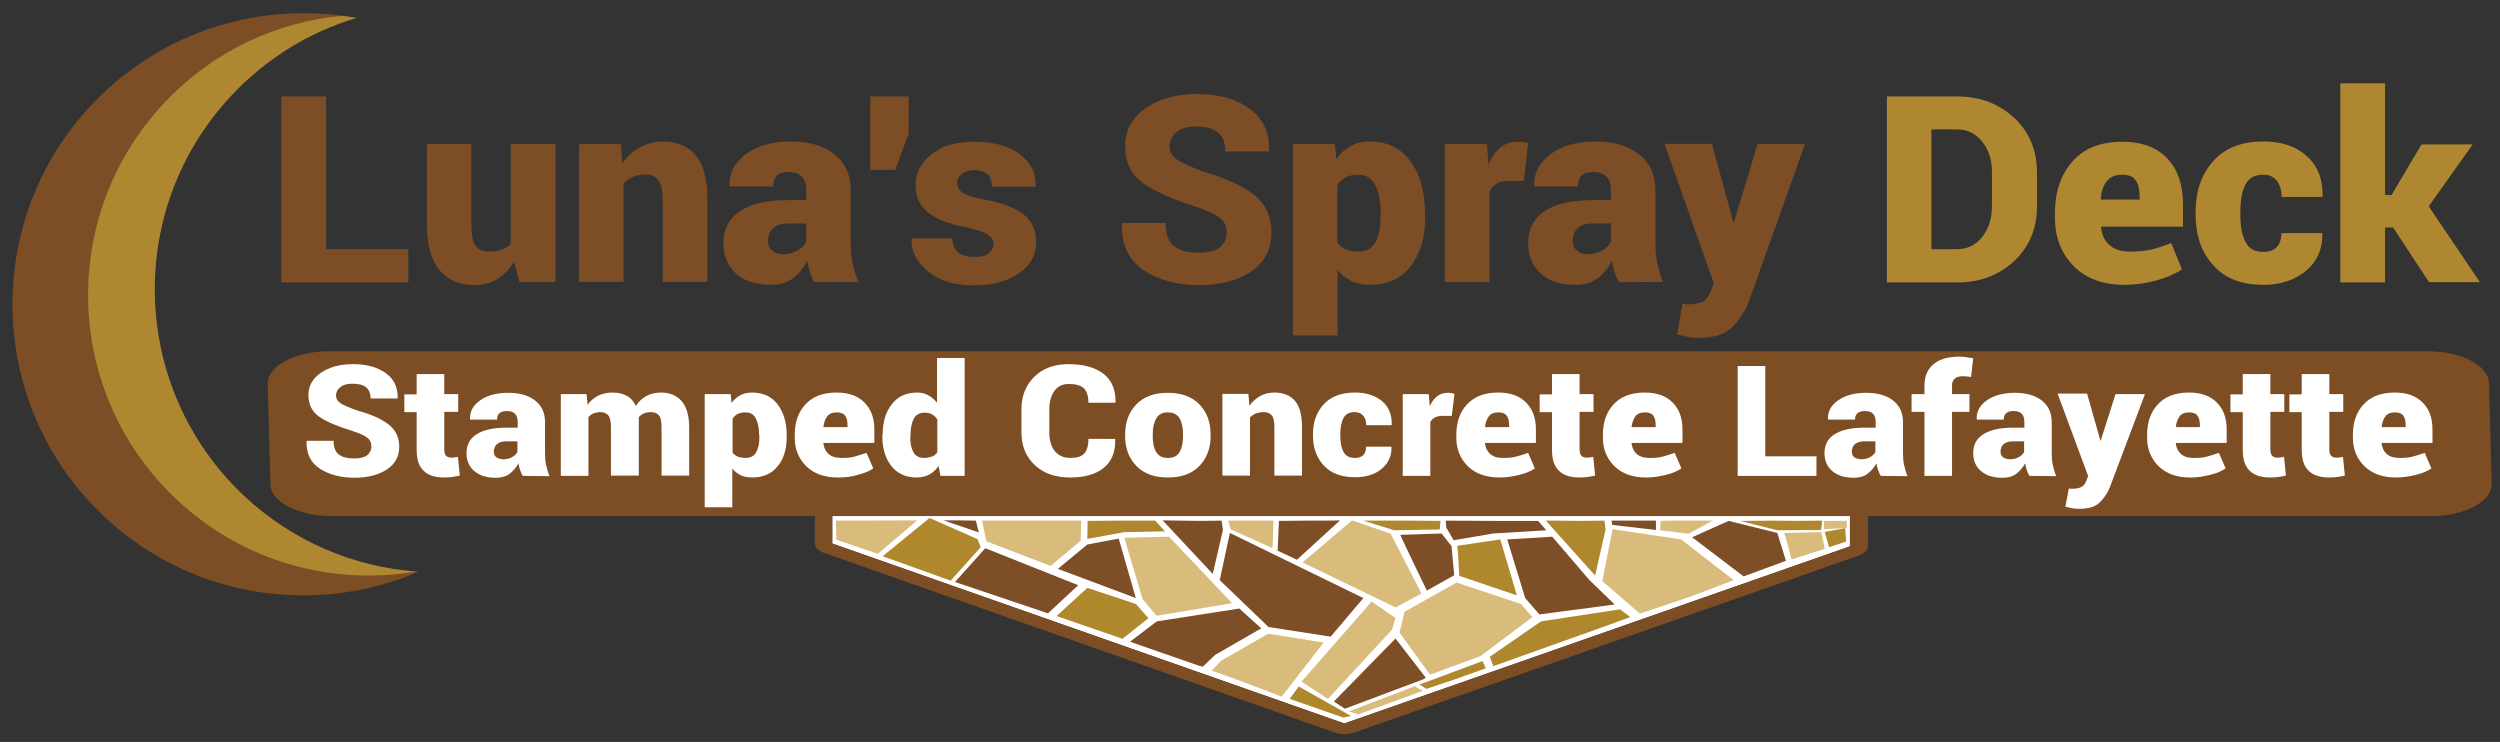<?xml version="1.0" encoding="utf-8"?>
<!-- Generator: Adobe Illustrator 23.0.3, SVG Export Plug-In . SVG Version: 6.00 Build 0)  -->
<svg version="1.1" id="Layer_1" xmlns="http://www.w3.org/2000/svg" xmlns:xlink="http://www.w3.org/1999/xlink" x="0px" y="0px"
	 viewBox="0 0 933 276.9" style="enable-background:new 0 0 933 276.9;" xml:space="preserve">
<rect x="0" y="0" width="933" height="276.9" fill="#333333" stroke="none"/>
<style type="text/css">
	.st0{fill:#FFFFFF;}
	.st1{fill:#7E4F26;}
	.st2{fill:#AF872C;}
	.st3{fill:#D9BB7B;}
	.st4{fill:#7D4E24;}
	.st5{fill-rule:evenodd;clip-rule:evenodd;fill:#7D4E24;}
	.st6{fill-rule:evenodd;clip-rule:evenodd;fill:#7D4E25;}
	.st7{fill-rule:evenodd;clip-rule:evenodd;fill:#AF8730;}
	.st8{fill:#7D4E25;}
	.st9{fill:#AF8730;}
</style>
<g id="STAMPED_CONCRETE">
	<polygon class="st0" points="310.6,169.3 310.6,202.9 501.7,270 690.4,203.9 690.4,170.8 	"/>
	<g>
		<g>
			<polygon class="st1" points="447.3,248.4 448.9,248.8 453.5,244.4 470.7,234.5 462.5,227.1 431.7,231.9 421.7,239.5 			"/>
			<polygon class="st2" points="405.8,219.4 423.9,225.4 428.6,230.7 418.9,238.4 394.3,229.9 			"/>
			<polygon class="st2" points="346.9,193.3 364.8,201.2 366,204.2 354.8,216.7 329.4,207.6 			"/>
			<polygon class="st3" points="452.2,250.3 452.9,250.5 465.6,255.1 478.3,260 494,239.8 473.3,236.5 455.7,246.6 			"/>
			<polygon class="st3" points="419.6,200.7 426.4,223.5 431.6,229.8 459.8,225.1 436.3,200.3 			"/>
			<polygon class="st1" points="405.8,203.2 417.5,201 423.9,223.2 394.8,212.3 			"/>
			<polygon class="st1" points="358.3,194.2 364.2,194.3 365.3,198.7 352.1,194.2 			"/>
			<polygon class="st1" points="356.4,217.2 367.7,204.6 402.4,218.4 391.1,228.9 			"/>
			<polygon class="st2" points="481.3,260.8 484.7,256.2 504.2,267.2 501.3,267.8 			"/>
			<polygon class="st3" points="485.7,254.4 511.9,224.5 520.8,230.6 519.5,235 495.6,260.8 			"/>
			<polygon class="st3" points="503.4,265.5 528,256.1 529.5,257 531,257.8 507,266.6 			"/>
			<polygon class="st1" points="497.8,261.8 501.9,264.5 531.2,253.5 532.1,252.9 520.8,238.3 			"/>
			<polygon class="st1" points="455.2,216.5 473.4,234 496.6,237.6 508.8,223.2 459,198.9 			"/>
			<polygon class="st2" points="405.8,201.1 419.6,198.6 434.8,198.3 431.1,194.3 416.9,194.3 405.9,194.4 			"/>
			<polygon class="st2" points="531,256.2 529.7,255.5 553.3,246.7 554.5,249.4 543.9,253.2 532.3,257.1 			"/>
			<polygon class="st2" points="556,245.1 557.3,248.6 595.7,234.9 608.4,230.3 604.6,227.4 575.1,231.9 			"/>
			<polygon class="st3" points="522.3,236.1 524.2,228.3 543.6,217.4 567.6,225.4 571.9,230.3 552.6,244.8 533.7,251.8 			"/>
			<polygon class="st1" points="440.7,194.3 433.9,194.2 452.6,214.2 456.4,197.8 455.9,194.3 448,194.4 			"/>
			<polygon class="st3" points="458.4,194.3 459.2,197.5 474.9,204.6 475.3,194.3 			"/>
			<polygon class="st3" points="312,194.3 312.1,201.4 327.6,206.7 342.3,194.2 			"/>
			<polygon class="st1" points="477.3,194.4 476.8,205.5 484,208.9 500.1,194.2 495.2,194.3 487.5,194.3 			"/>
			<polygon class="st3" points="486.1,209.9 520.8,226.7 530.5,221.5 519,199.2 504.6,194.2 			"/>
			<polygon class="st3" points="368.1,202 392.1,211.2 403.3,201.8 403.5,194.3 366.5,194.3 			"/>
			<path class="st1" d="M522.6,199.6c0.1,0.6,9.9,20.8,9.9,20.8l10.2-5.7l-1-10.9l-3.7-4.7L522.6,199.6z"/>
			<path class="st2" d="M543.8,203.7c0.3,0.3,0.8,11.2,0.8,11.2l21.5,7.3l-6.2-20.9L543.8,203.7z"/>
			<polygon class="st1" points="562.5,201.3 569.2,223.2 574.5,229.3 602.6,225.6 593.1,216.4 579.3,200.3 			"/>
			<polygon class="st3" points="598,216.9 612,229 631.6,222.4 647,216.5 627.4,201.3 601.8,197.5 			"/>
			<polygon class="st1" points="631.5,200.5 650.7,215.1 666.5,209.3 663.3,198.9 645.1,194.4 			"/>
			<path class="st3" d="M665.8,198.9c0.6,1,2.8,9.9,2.8,9.9l12.4-4l-1.3-6.2L665.8,198.9z"/>
			<polygon class="st2" points="520.4,194.3 508.8,194.3 520.3,197.9 537.3,197.6 537.6,194.4 526.4,194.3 			"/>
			<path class="st1" d="M539.5,194.3c0.2,0.8,0.2,2.5,0.2,2.5l2.8,4.8l14.8-2.5l19.8-1.2l-3.1-3.5h-16.5L539.5,194.3z"/>
			<polygon class="st2" points="581.6,194.3 576.9,194.3 595.3,214.8 599.2,197.6 598.8,194.3 590,194.4 			"/>
			<polygon class="st1" points="601.4,194.3 601.7,195.9 618,197.8 618,194.3 			"/>
			<polygon class="st3" points="619.6,197.9 630.2,199.2 639.1,194.3 632.3,194.3 627.3,194.3 623.4,194.3 619.7,194.4 			"/>
			<polygon class="st2" points="662.6,194.3 649.4,194.4 663.3,197.9 679.6,197.8 680.1,194.3 671.1,194.4 			"/>
			<polygon class="st2" points="688.6,197.1 681,198.5 682.6,204.2 689,202.1 			"/>
		</g>
	</g>
	<g>
		<path class="st4" d="M310.6,169.3l379.8,1.5v33.1L501.7,270l-191.1-67.2V169.3 M310.6,165.3c-1.7,0-3.4,0.4-4.6,1.2
			c-1.2,0.7-1.9,1.8-1.9,2.8v33.6c0,1.4,1.2,2.7,3.3,3.4l191.1,67.2c1,0.4,2.2,0.5,3.3,0.5c1.1,0,2.3-0.2,3.3-0.5l188.7-66.2
			c2-0.7,3.3-2,3.3-3.4v-33.1c0-2.2-2.9-4-6.5-4L310.6,165.3L310.6,165.3z"/>
	</g>
	<g id="Stamped_Concrete">
		<path class="st5" d="M907.2,192.6H123.7c-12.6,0-22.8-5.4-22.8-12l-1-37.5c0-6.6,10.3-12,22.8-12h783.4c12.6,0,22.8,5.4,22.8,12
			l1,37.5C930,187.2,919.8,192.6,907.2,192.6"/>
		<g>
			<path class="st0" d="M138.6,166.7c0-1.5-0.5-2.6-1.6-3.4c-1-0.8-2.9-1.6-5.6-2.5c-5.5-1.7-9.6-3.4-12.3-5.3c-2.7-1.9-4-4.6-4-8.1
				c0-3.4,1.6-6.2,4.7-8.3c3.1-2.1,7.1-3.2,11.9-3.2c5.1,0,9.1,1.1,12.2,3.3c3.1,2.2,4.6,5.3,4.5,9.3l-0.1,0.2h-10
				c0-1.9-0.6-3.3-1.7-4.2s-2.9-1.3-5.2-1.3c-1.9,0-3.3,0.4-4.4,1.3c-1.1,0.8-1.6,1.9-1.6,3.1c0,1.2,0.6,2.2,1.7,2.9
				c1.1,0.7,3.2,1.6,6.2,2.7c5.1,1.4,9,3.1,11.7,5.2c2.6,2,4,4.8,4,8.3c0,3.6-1.5,6.4-4.6,8.5c-3.1,2-7.1,3.1-12.1,3.1
				c-5,0-9.3-1.1-12.8-3.3c-3.5-2.2-5.2-5.6-5.1-10.3l0.1-0.2h10c0,2.4,0.6,4.1,1.9,5.1c1.3,1,3.2,1.5,5.8,1.5
				c2.2,0,3.8-0.4,4.8-1.2S138.6,168,138.6,166.7z"/>
			<path class="st0" d="M165.8,139.5v7.6h5.2v6.6h-5.2v14c0,1.1,0.2,1.9,0.7,2.4c0.5,0.5,1.1,0.7,1.9,0.7c0.5,0,1,0,1.3-0.1
				c0.3,0,0.7-0.1,1.2-0.2l0.7,7c-1,0.2-2,0.4-2.8,0.5s-1.8,0.2-3,0.2c-3.4,0-6-0.8-7.7-2.5c-1.8-1.7-2.6-4.3-2.6-7.9v-14h-4.6v-6.6
				h4.6v-7.6H165.8z"/>
			<path class="st0" d="M195.1,177.6c-0.4-0.6-0.7-1.4-1-2.2c-0.3-0.8-0.5-1.7-0.6-2.5c-0.9,1.6-2,2.9-3.3,3.9s-3,1.5-5.1,1.5
				c-3.5,0-6.1-0.8-8.1-2.5c-1.9-1.6-2.9-3.9-2.9-6.7c0-3,1.2-5.4,3.7-7s6.2-2.5,11.2-2.5h4.2v-2.2c0-1.3-0.3-2.3-1-3
				c-0.7-0.7-1.7-1-3.1-1c-1.2,0-2.1,0.3-2.7,0.8c-0.6,0.5-0.9,1.3-0.9,2.4l-10,0l-0.1-0.2c-0.1-2.8,1.1-5.1,3.8-7
				c2.7-1.9,6.2-2.8,10.5-2.8c4.1,0,7.4,0.9,9.9,2.8s3.8,4.6,3.8,8.1v11.5c0,1.6,0.1,3.1,0.4,4.5c0.3,1.4,0.7,2.8,1.3,4.2
				L195.1,177.6z M187.8,171.4c1.3,0,2.4-0.3,3.3-0.8c1-0.5,1.6-1.2,2-1.9v-4h-4.1c-1.6,0-2.8,0.4-3.6,1.1c-0.7,0.7-1.1,1.7-1.1,2.8
				c0,0.9,0.3,1.6,1,2.1C186,171.1,186.8,171.4,187.8,171.4z"/>
			<path class="st0" d="M218.9,147.1l0.4,4c1-1.5,2.3-2.6,3.9-3.4c1.6-0.8,3.4-1.2,5.4-1.2c2.1,0,3.8,0.4,5.3,1.2
				c1.5,0.8,2.6,2.1,3.4,3.8c1-1.6,2.3-2.8,3.9-3.7c1.6-0.9,3.5-1.3,5.6-1.3c3.2,0,5.7,1.1,7.6,3.2c1.8,2.1,2.8,5.4,2.8,9.8v18
				h-10.3v-18c0-2.2-0.3-3.7-1-4.5c-0.7-0.8-1.7-1.2-3-1.2c-1,0-1.9,0.2-2.6,0.5c-0.8,0.3-1.4,0.8-1.9,1.4c0,0.3,0,0.6,0,0.8
				c0,0.2,0,0.5,0,0.7v20.3H228v-18c0-2.2-0.3-3.7-1-4.5c-0.7-0.8-1.7-1.2-3-1.2c-0.9,0-1.8,0.2-2.5,0.5c-0.8,0.3-1.4,0.8-1.9,1.4
				v21.9h-10.3v-30.5H218.9z"/>
			<path class="st0" d="M293.6,163c0,4.6-1.1,8.3-3.4,11c-2.2,2.8-5.4,4.2-9.5,4.2c-1.6,0-3-0.3-4.2-0.8c-1.2-0.6-2.3-1.4-3.2-2.5
				v14.4H263v-42.2h9.7l0.3,3.3c0.9-1.2,2-2.2,3.3-2.9c1.3-0.7,2.7-1,4.4-1c4.1,0,7.3,1.5,9.5,4.4c2.2,2.9,3.4,6.7,3.4,11.5V163z
				 M283.3,162.4c0-2.6-0.4-4.6-1.2-6.2c-0.8-1.6-2.1-2.3-3.9-2.3c-1.2,0-2.1,0.2-2.9,0.6c-0.8,0.4-1.4,1-1.9,1.7v12.7
				c0.5,0.7,1.1,1.1,1.9,1.5c0.8,0.3,1.8,0.5,3,0.5c1.8,0,3.1-0.7,3.9-2.1c0.8-1.4,1.2-3.3,1.2-5.8V162.4z"/>
			<path class="st0" d="M312.7,178.2c-5,0-8.9-1.4-11.8-4.2c-2.8-2.8-4.3-6.3-4.3-10.6v-1.1c0-4.7,1.3-8.5,4-11.4
				c2.7-2.9,6.5-4.4,11.6-4.4c4.5,0,7.9,1.2,10.4,3.7c2.5,2.5,3.7,5.8,3.7,10.1v5h-18.9l-0.1,0.2c0.2,1.6,0.8,2.9,1.9,3.9
				c1.1,1,2.7,1.5,4.8,1.5c2,0,3.6-0.1,4.9-0.5s2.8-0.8,4.5-1.4l2.5,5.8c-1.4,1-3.3,1.8-5.7,2.4
				C317.9,177.9,315.4,178.2,312.7,178.2z M312.3,153.9c-1.6,0-2.9,0.5-3.6,1.5c-0.8,1-1.2,2.3-1.4,3.9l0.1,0.1h8.9v-0.7
				c0-1.6-0.3-2.8-0.9-3.6C314.8,154.3,313.8,153.9,312.3,153.9z"/>
			<path class="st0" d="M329.4,162.4c0-4.8,1.1-8.6,3.4-11.5c2.2-2.9,5.4-4.4,9.5-4.4c1.5,0,2.9,0.3,4.1,1c1.2,0.6,2.3,1.6,3.3,2.8
				v-16.7H360v44h-9l-0.7-3.7c-1,1.4-2.2,2.5-3.5,3.2c-1.3,0.7-2.9,1.1-4.6,1.1c-4.1,0-7.2-1.4-9.5-4.2c-2.2-2.8-3.4-6.5-3.4-11
				V162.4z M339.7,163c0,2.5,0.4,4.4,1.2,5.8c0.8,1.4,2.1,2.1,4,2.1c1.1,0,2-0.2,2.9-0.5s1.5-0.9,2-1.6v-12.3
				c-0.5-0.8-1.2-1.4-2-1.9c-0.8-0.4-1.7-0.6-2.8-0.6c-1.8,0-3.2,0.8-4,2.3c-0.8,1.6-1.2,3.6-1.2,6.2V163z"/>
			<path class="st0" d="M416.1,163.8l0.1,0.2c0.1,4.7-1.3,8.2-4.3,10.6c-2.9,2.4-7.1,3.6-12.5,3.6c-5.5,0-9.9-1.5-13.2-4.6
				c-3.3-3.1-5-7.2-5-12.2v-8.6c0-5,1.6-9,4.8-12.2c3.2-3.1,7.4-4.7,12.7-4.7c5.6,0,10,1.2,13.1,3.6c3.1,2.4,4.6,5.9,4.5,10.6
				l-0.1,0.2h-10c0-2.5-0.6-4.3-1.7-5.4c-1.2-1.1-3.1-1.6-5.7-1.6c-2.3,0-4.1,0.9-5.3,2.6s-1.9,4-1.9,6.9v8.6c0,2.9,0.7,5.2,2,6.9
				c1.4,1.7,3.3,2.6,5.9,2.6c2.4,0,4.1-0.5,5.1-1.6c1-1.1,1.6-2.9,1.6-5.5H416.1z"/>
			<path class="st0" d="M419.9,162.1c0-4.6,1.4-8.3,4.2-11.2c2.8-2.9,6.7-4.3,11.7-4.3c5,0,9,1.4,11.8,4.3c2.8,2.9,4.2,6.6,4.2,11.2
				v0.6c0,4.6-1.4,8.3-4.2,11.2c-2.8,2.9-6.7,4.3-11.7,4.3c-5.1,0-9-1.4-11.8-4.3c-2.8-2.9-4.2-6.6-4.2-11.2V162.1z M430.2,162.7
				c0,2.6,0.4,4.6,1.3,6c0.9,1.5,2.3,2.2,4.4,2.2c2,0,3.5-0.7,4.3-2.2c0.9-1.5,1.3-3.5,1.3-6v-0.6c0-2.5-0.4-4.5-1.3-6
				c-0.9-1.5-2.3-2.2-4.4-2.2c-2,0-3.5,0.8-4.3,2.3c-0.9,1.5-1.3,3.5-1.3,5.9V162.7z"/>
			<path class="st0" d="M465.9,147.1l0.4,4.3c1.1-1.5,2.4-2.7,4-3.6c1.6-0.9,3.4-1.3,5.3-1.3c3.2,0,5.8,1,7.6,3
				c1.8,2,2.7,5.3,2.7,9.7v18.3h-10.3v-18.4c0-1.9-0.3-3.3-1-4.1c-0.7-0.8-1.6-1.2-2.9-1.2c-1.1,0-2.1,0.2-3,0.5
				c-0.9,0.4-1.6,0.9-2.2,1.5v21.7h-10.3v-30.5H465.9z"/>
			<path class="st0" d="M505.7,170.9c1.4,0,2.5-0.4,3.1-1.1c0.7-0.7,1-1.7,1-3.1h9.4l0.1,0.2c0.1,3.3-1.2,6-3.7,8.1
				s-5.9,3.1-9.9,3.1c-5,0-8.9-1.4-11.6-4.3s-4.1-6.6-4.1-11.2v-0.6c0-4.6,1.4-8.3,4.1-11.2s6.6-4.3,11.6-4.3
				c4.2,0,7.5,1.1,10.1,3.2c2.5,2.2,3.7,5.1,3.6,8.8l-0.1,0.2h-9.4c0-1.4-0.4-2.6-1.1-3.5c-0.7-0.9-1.8-1.4-3.2-1.4
				c-2,0-3.4,0.7-4.2,2.2c-0.8,1.5-1.2,3.5-1.2,6v0.6c0,2.6,0.4,4.6,1.2,6C502.2,170.2,503.6,170.9,505.7,170.9z"/>
			<path class="st0" d="M541.8,155.2l-3.4,0c-1.2,0-2.1,0.2-2.9,0.6c-0.8,0.4-1.3,1-1.7,1.7v20.1h-10.3v-30.5h9.7l0.4,4.5
				c0.7-1.6,1.6-2.8,2.7-3.7c1.1-0.9,2.5-1.3,4-1.3c0.5,0,0.9,0,1.3,0.1s0.8,0.1,1.2,0.3L541.8,155.2z"/>
			<path class="st0" d="M559.6,178.2c-5,0-8.9-1.4-11.8-4.2c-2.8-2.8-4.3-6.3-4.3-10.6v-1.1c0-4.7,1.3-8.5,4-11.4
				c2.7-2.9,6.5-4.4,11.6-4.4c4.5,0,7.9,1.2,10.4,3.7c2.5,2.5,3.7,5.8,3.7,10.1v5h-18.9l-0.1,0.2c0.2,1.6,0.8,2.9,1.9,3.9
				c1.1,1,2.7,1.5,4.8,1.5c2,0,3.6-0.1,4.9-0.5c1.3-0.3,2.8-0.8,4.5-1.4l2.5,5.8c-1.4,1-3.3,1.8-5.7,2.4S562.3,178.2,559.6,178.2z
				 M559.2,153.9c-1.6,0-2.9,0.5-3.6,1.5s-1.2,2.3-1.4,3.9l0.1,0.1h8.9v-0.7c0-1.6-0.3-2.8-0.9-3.6
				C561.7,154.3,560.7,153.9,559.2,153.9z"/>
			<path class="st0" d="M589.5,139.5v7.6h5.2v6.6h-5.2v14c0,1.1,0.2,1.9,0.7,2.4c0.5,0.5,1.1,0.7,1.9,0.7c0.5,0,1,0,1.3-0.1
				c0.3,0,0.7-0.1,1.2-0.2l0.7,7c-1,0.2-2,0.4-2.8,0.5c-0.8,0.1-1.8,0.2-3,0.2c-3.4,0-6-0.8-7.7-2.5c-1.8-1.7-2.6-4.3-2.6-7.9v-14
				h-4.6v-6.6h4.6v-7.6H589.5z"/>
			<path class="st0" d="M614.3,178.2c-5,0-8.9-1.4-11.8-4.2c-2.8-2.8-4.3-6.3-4.3-10.6v-1.1c0-4.7,1.3-8.5,4-11.4
				c2.7-2.9,6.5-4.4,11.6-4.4c4.5,0,7.9,1.2,10.4,3.7c2.5,2.5,3.7,5.8,3.7,10.1v5H609l-0.1,0.2c0.2,1.6,0.8,2.9,1.9,3.9
				c1.1,1,2.7,1.5,4.8,1.5c2,0,3.6-0.1,4.9-0.5c1.3-0.3,2.8-0.8,4.5-1.4l2.5,5.8c-1.4,1-3.3,1.8-5.7,2.4S617,178.2,614.3,178.2z
				 M613.9,153.9c-1.6,0-2.9,0.5-3.6,1.5s-1.2,2.3-1.4,3.9l0.1,0.1h8.9v-0.7c0-1.6-0.3-2.8-0.9-3.6
				C616.4,154.3,615.4,153.9,613.9,153.9z"/>
			<path class="st0" d="M658.8,170.3h19.1v7.3h-29.4v-41h10.3V170.3z"/>
			<path class="st0" d="M701.9,177.6c-0.4-0.6-0.7-1.4-1-2.2s-0.5-1.7-0.6-2.5c-0.9,1.6-2,2.9-3.3,3.9c-1.3,1-3,1.5-5.1,1.5
				c-3.5,0-6.1-0.8-8.1-2.5c-1.9-1.6-2.9-3.9-2.9-6.7c0-3,1.2-5.4,3.7-7s6.2-2.5,11.2-2.5h4.2v-2.2c0-1.3-0.3-2.3-1-3
				c-0.7-0.7-1.7-1-3.1-1c-1.2,0-2.1,0.3-2.7,0.8c-0.6,0.5-0.9,1.3-0.9,2.4l-10,0l-0.1-0.2c-0.1-2.8,1.1-5.1,3.8-7
				c2.7-1.9,6.2-2.8,10.5-2.8c4.1,0,7.4,0.9,9.9,2.8c2.5,1.9,3.8,4.6,3.8,8.1v11.5c0,1.6,0.1,3.1,0.4,4.5c0.3,1.4,0.7,2.8,1.3,4.2
				L701.9,177.6z M694.6,171.4c1.3,0,2.4-0.3,3.3-0.8c1-0.5,1.6-1.2,2-1.9v-4h-4.1c-1.6,0-2.8,0.4-3.6,1.1s-1.1,1.7-1.1,2.8
				c0,0.9,0.3,1.6,1,2.1C692.8,171.1,693.6,171.4,694.6,171.4z"/>
			<path class="st0" d="M718.2,177.6v-23.9h-4.8v-6.6h4.8V144c0-3.5,1.1-6.2,3.4-8.1s5.5-2.8,9.7-2.8c0.8,0,1.6,0.1,2.4,0.2
				c0.8,0.1,1.7,0.3,2.7,0.4l-0.8,7c-0.6-0.1-1.1-0.2-1.5-0.2s-0.9-0.1-1.6-0.1c-1.3,0-2.3,0.3-3,0.9c-0.7,0.6-1,1.5-1,2.6v3.2h6.5
				v6.6h-6.5v23.9H718.2z"/>
			<path class="st0" d="M757.4,177.6c-0.4-0.6-0.7-1.4-1-2.2s-0.5-1.7-0.6-2.5c-0.9,1.6-2,2.9-3.3,3.9c-1.3,1-3,1.5-5.1,1.5
				c-3.5,0-6.1-0.8-8.1-2.5c-1.9-1.6-2.9-3.9-2.9-6.7c0-3,1.2-5.4,3.7-7s6.2-2.5,11.2-2.5h4.2v-2.2c0-1.3-0.3-2.3-1-3
				c-0.7-0.7-1.7-1-3.1-1c-1.2,0-2.1,0.3-2.7,0.8c-0.6,0.5-0.9,1.3-0.9,2.4l-10,0l-0.1-0.2c-0.1-2.8,1.1-5.1,3.8-7
				c2.7-1.9,6.2-2.8,10.5-2.8c4.1,0,7.4,0.9,9.9,2.8c2.5,1.9,3.8,4.6,3.8,8.1v11.5c0,1.6,0.1,3.1,0.4,4.5c0.3,1.4,0.7,2.8,1.3,4.2
				L757.4,177.6z M750.1,171.4c1.3,0,2.4-0.3,3.3-0.8c1-0.5,1.6-1.2,2-1.9v-4h-4.1c-1.6,0-2.8,0.4-3.6,1.1s-1.1,1.7-1.1,2.8
				c0,0.9,0.3,1.6,1,2.1C748.3,171.1,749.1,171.4,750.1,171.4z"/>
			<path class="st0" d="M783.8,164.2l0,0.2h0.2l5.5-17.3h11l-13.2,35c-1,2.3-2.3,4.1-3.9,5.6c-1.6,1.5-4.2,2.2-7.7,2.2
				c-0.9,0-1.6-0.1-2.2-0.2s-1.5-0.3-2.7-0.6l1.3-6.8c0.3,0.1,0.5,0.1,0.6,0.1c0.1,0,0.3,0,0.5,0c1.6,0,2.8-0.2,3.6-0.7
				c0.8-0.4,1.3-1.1,1.7-2l0.8-2l-11.4-30.8h11L783.8,164.2z"/>
			<path class="st0" d="M817.4,178.2c-5,0-8.9-1.4-11.8-4.2c-2.8-2.8-4.3-6.3-4.3-10.6v-1.1c0-4.7,1.3-8.5,4-11.4
				c2.7-2.9,6.5-4.4,11.6-4.4c4.5,0,7.9,1.2,10.4,3.7c2.5,2.5,3.7,5.8,3.7,10.1v5h-18.9l-0.1,0.2c0.2,1.6,0.8,2.9,1.9,3.9
				c1.1,1,2.7,1.5,4.8,1.5c2,0,3.6-0.1,4.9-0.5c1.3-0.3,2.8-0.8,4.5-1.4l2.5,5.8c-1.4,1-3.3,1.8-5.7,2.4S820.1,178.2,817.4,178.2z
				 M817,153.9c-1.6,0-2.9,0.5-3.6,1.5s-1.2,2.3-1.4,3.9l0.1,0.1h8.9v-0.7c0-1.6-0.3-2.8-0.9-3.6C819.5,154.3,818.5,153.9,817,153.9
				z"/>
			<path class="st0" d="M847.3,139.5v7.6h5.2v6.6h-5.2v14c0,1.1,0.2,1.9,0.7,2.4c0.5,0.5,1.1,0.7,1.9,0.7c0.5,0,1,0,1.3-0.1
				c0.3,0,0.7-0.1,1.2-0.2l0.7,7c-1,0.2-2,0.4-2.8,0.5c-0.8,0.1-1.8,0.2-3,0.2c-3.4,0-6-0.8-7.7-2.5c-1.8-1.7-2.6-4.3-2.6-7.9v-14
				h-4.6v-6.6h4.6v-7.6H847.3z"/>
			<path class="st0" d="M869.3,139.5v7.6h5.2v6.6h-5.2v14c0,1.1,0.2,1.9,0.7,2.4c0.5,0.5,1.1,0.7,1.9,0.7c0.5,0,1,0,1.3-0.1
				c0.3,0,0.7-0.1,1.2-0.2l0.7,7c-1,0.2-2,0.4-2.8,0.5c-0.8,0.1-1.8,0.2-3,0.2c-3.4,0-6-0.8-7.7-2.5c-1.8-1.7-2.6-4.3-2.6-7.9v-14
				h-4.6v-6.6h4.6v-7.6H869.3z"/>
			<path class="st0" d="M894.2,178.2c-5,0-8.9-1.4-11.8-4.2c-2.8-2.8-4.3-6.3-4.3-10.6v-1.1c0-4.7,1.3-8.5,4-11.4
				c2.7-2.9,6.5-4.4,11.6-4.4c4.5,0,7.9,1.2,10.4,3.7c2.5,2.5,3.7,5.8,3.7,10.1v5h-18.9l-0.1,0.2c0.2,1.6,0.8,2.9,1.9,3.9
				c1.1,1,2.7,1.5,4.8,1.5c2,0,3.6-0.1,4.9-0.5c1.3-0.3,2.8-0.8,4.5-1.4l2.5,5.8c-1.4,1-3.3,1.8-5.7,2.4S896.8,178.2,894.2,178.2z
				 M893.8,153.9c-1.6,0-2.9,0.5-3.6,1.5s-1.2,2.3-1.4,3.9l0.1,0.1h8.9v-0.7c0-1.6-0.3-2.8-0.9-3.6
				C896.3,154.3,895.2,153.9,893.8,153.9z"/>
		</g>
	</g>
	<polygon class="st3" points="680.8,194.4 680.6,197.5 689.2,197 689.2,194.4 	"/>
</g>
<path class="st6" d="M156.2,213.4c-38.6,16.5-84.9,9.9-117.4-20.7C-4.9,151.5-6.9,82.7,34.2,39.1C60.5,11.2,97.9,0.3,132.9,6.7
	c-17.2,5.1-33.3,14.7-46.5,28.8c-40,42.5-38,109.3,4.4,149.4C109.4,202.3,132.6,211.8,156.2,213.4"/>
<path class="st7" d="M127.7,5.9c1.8,0.2,3.5,0.5,5.3,0.8c-17.2,5.1-33.3,14.8-46.5,28.8c-40,42.5-38,109.3,4.4,149.4
	c18.3,17.2,41.1,26.7,64.4,28.4c-31.3,5.3-64.6-3.5-89.5-27c-42.1-39.6-44.1-105.9-4.4-148C79.5,19,103.2,8.2,127.7,5.9"/>
<g>
	<path class="st8" d="M121.6,93h30.8v12.4h-47.4V36h16.7V93z"/>
	<path class="st8" d="M191.8,97.6c-1.6,2.8-3.6,4.9-6.1,6.5c-2.5,1.5-5.4,2.3-8.7,2.3c-5.5,0-9.8-1.9-13-5.6
		c-3.1-3.7-4.7-9.5-4.7-17.4V53.8h16.6v29.6c0,4,0.5,6.8,1.6,8.3c1.1,1.5,2.7,2.2,5,2.2c1.8,0,3.3-0.2,4.7-0.7
		c1.3-0.5,2.5-1.2,3.4-2.1V53.8h16.7v51.5h-13.4L191.8,97.6z"/>
	<path class="st8" d="M231.7,53.8l0.6,7.2c1.7-2.6,3.9-4.6,6.5-6c2.6-1.4,5.4-2.2,8.6-2.2c5.2,0,9.3,1.7,12.2,5.1
		c2.9,3.4,4.4,8.9,4.4,16.3v31h-16.7v-31c0-3.3-0.5-5.6-1.6-7c-1.1-1.4-2.7-2.1-4.7-2.1c-1.8,0-3.4,0.3-4.8,0.9
		c-1.4,0.6-2.6,1.5-3.5,2.6v36.6h-16.6V53.8H231.7z"/>
	<path class="st8" d="M303.9,105.3c-0.6-1.1-1.2-2.3-1.6-3.7s-0.8-2.8-1-4.3c-1.4,2.7-3.2,4.9-5.3,6.5c-2.1,1.6-4.9,2.5-8.3,2.5
		c-5.6,0-9.9-1.4-13-4.2c-3.1-2.8-4.7-6.6-4.7-11.4c0-5.1,2-9.1,6-11.8c4-2.8,10-4.2,18.1-4.2h6.8v-3.7c0-2.2-0.5-3.9-1.6-5
		c-1.1-1.2-2.7-1.8-5-1.8c-1.9,0-3.4,0.4-4.3,1.3c-0.9,0.9-1.4,2.2-1.4,4.1l-16.2,0l-0.1-0.3c-0.2-4.7,1.8-8.6,6.1-11.8
		c4.3-3.2,9.9-4.7,17-4.7c6.6,0,11.9,1.6,16,4.8c4.1,3.2,6.1,7.7,6.1,13.6v19.4c0,2.7,0.2,5.3,0.7,7.6c0.5,2.3,1.2,4.7,2.1,7
		L303.9,105.3z M292.2,94.9c2,0,3.8-0.5,5.4-1.4c1.6-0.9,2.7-2,3.3-3.3v-6.8h-6.7c-2.7,0-4.6,0.6-5.8,1.9c-1.2,1.2-1.8,2.8-1.8,4.7
		c0,1.5,0.5,2.6,1.6,3.5C289.2,94.4,290.5,94.9,292.2,94.9z"/>
	<path class="st8" d="M339.1,49.9l-5,13.5h-9.3V36h14.3V49.9z"/>
	<path class="st8" d="M370.8,90.9c0-1.3-0.7-2.4-2.2-3.4c-1.5-1-4.2-1.9-8.2-2.7c-6.2-1.2-10.9-3-14-5.5c-3.2-2.5-4.7-5.8-4.7-10.2
		c0-4.5,2-8.4,5.9-11.5c3.9-3.2,9.3-4.7,16-4.7c7.1,0,12.7,1.5,16.9,4.6c4.2,3.1,6.2,7,6,11.9l-0.1,0.3h-16.2c0-2-0.5-3.6-1.6-4.6
		c-1.1-1-2.8-1.6-5.2-1.6c-1.7,0-3.2,0.5-4.4,1.4c-1.2,0.9-1.8,2.1-1.8,3.5c0,1.4,0.7,2.5,2,3.5c1.4,1,4.1,1.8,8.3,2.6
		c6.5,1.2,11.4,3.1,14.5,5.5c3.1,2.5,4.7,5.9,4.7,10.5c0,4.6-2.1,8.5-6.4,11.5c-4.3,3-9.9,4.5-16.9,4.5c-7.3,0-13-1.8-17.2-5.3
		c-4.2-3.6-6.2-7.5-6-11.9l0.1-0.3h15.1c0.1,2.4,0.8,4.2,2.3,5.3c1.5,1.1,3.5,1.6,6.2,1.6c2.2,0,3.9-0.4,5.1-1.3
		C370.2,93.6,370.8,92.4,370.8,90.9z"/>
	<path class="st8" d="M457.8,87c0-2.5-0.8-4.4-2.5-5.7c-1.7-1.3-4.7-2.7-9.1-4.2c-8.9-2.8-15.5-5.8-19.8-8.9
		c-4.3-3.2-6.5-7.7-6.5-13.6c0-5.8,2.5-10.5,7.5-14.1c5-3.6,11.4-5.4,19.2-5.4c8.2,0,14.8,1.8,19.8,5.5c5,3.7,7.4,8.9,7.2,15.6
		l-0.1,0.3h-16.2c0-3.3-0.9-5.6-2.8-7.1c-1.8-1.5-4.6-2.2-8.3-2.2c-3,0-5.4,0.7-7.1,2.1c-1.7,1.4-2.6,3.2-2.6,5.3
		c0,2,0.9,3.7,2.7,4.9c1.8,1.2,5.1,2.8,10,4.6c8.3,2.4,14.6,5.3,18.9,8.7c4.3,3.4,6.4,8.1,6.4,14.1c0,6.1-2.5,10.9-7.4,14.3
		c-4.9,3.4-11.5,5.2-19.6,5.2c-8.1,0-15-1.8-20.6-5.5c-5.6-3.7-8.4-9.5-8.2-17.4l0.1-0.3h16.2c0,4,1,6.9,3.1,8.6
		c2.1,1.7,5.2,2.5,9.4,2.5c3.5,0,6.1-0.7,7.8-2C456.9,90.9,457.8,89.1,457.8,87z"/>
	<path class="st8" d="M531.9,80.7c0,7.7-1.8,14-5.4,18.6c-3.6,4.7-8.7,7-15.3,7c-2.6,0-4.8-0.5-6.8-1.4c-2-1-3.7-2.3-5.2-4.1v24.4
		h-16.7V53.8h15.7l0.5,5.6c1.5-2.1,3.2-3.7,5.3-4.9c2.1-1.1,4.4-1.7,7.1-1.7c6.6,0,11.7,2.5,15.3,7.4c3.6,4.9,5.4,11.4,5.4,19.4
		V80.7z M515.3,79.7c0-4.3-0.7-7.8-2-10.5c-1.3-2.6-3.4-4-6.3-4c-1.9,0-3.5,0.3-4.8,1s-2.3,1.6-3.1,2.9v21.5
		c0.8,1.1,1.8,1.9,3.1,2.5c1.3,0.5,2.9,0.8,4.8,0.8c2.9,0,5-1.2,6.3-3.5c1.3-2.3,1.9-5.6,1.9-9.8V79.7z"/>
	<path class="st8" d="M568.7,67.5l-5.4,0c-1.9,0-3.5,0.3-4.7,1c-1.2,0.7-2.1,1.6-2.7,2.9v33.9h-16.7V53.8h15.7l0.6,7.6
		c1.1-2.7,2.6-4.8,4.4-6.3c1.8-1.5,4-2.2,6.5-2.2c0.8,0,1.4,0,2,0.1c0.6,0.1,1.2,0.2,1.9,0.4L568.7,67.5z"/>
	<path class="st8" d="M604.2,105.3c-0.6-1.1-1.2-2.3-1.6-3.7s-0.8-2.8-1-4.3c-1.4,2.7-3.2,4.9-5.3,6.5c-2.1,1.6-4.9,2.5-8.3,2.5
		c-5.6,0-9.9-1.4-13-4.2c-3.1-2.8-4.7-6.6-4.7-11.4c0-5.1,2-9.1,6-11.8c4-2.8,10-4.2,18.1-4.2h6.8v-3.7c0-2.2-0.5-3.9-1.6-5
		c-1.1-1.2-2.7-1.8-5-1.8c-1.9,0-3.4,0.4-4.3,1.3c-0.9,0.9-1.4,2.2-1.4,4.1l-16.2,0l-0.1-0.3c-0.2-4.7,1.8-8.6,6.1-11.8
		c4.3-3.2,9.9-4.7,17-4.7c6.6,0,11.9,1.6,16,4.8c4.1,3.2,6.1,7.7,6.1,13.6v19.4c0,2.7,0.2,5.3,0.7,7.6c0.5,2.3,1.2,4.7,2.1,7
		L604.2,105.3z M592.5,94.9c2,0,3.8-0.5,5.4-1.4c1.6-0.9,2.7-2,3.3-3.3v-6.8h-6.7c-2.7,0-4.6,0.6-5.8,1.9c-1.2,1.2-1.8,2.8-1.8,4.7
		c0,1.5,0.5,2.6,1.6,3.5C589.5,94.4,590.8,94.9,592.5,94.9z"/>
	<path class="st8" d="M646.8,82.6l0,0.4h0.3l8.8-29.2h17.7L652.5,113c-1.6,3.8-3.8,7-6.4,9.4c-2.6,2.5-6.7,3.7-12.4,3.7
		c-1.4,0-2.6-0.1-3.5-0.3c-0.9-0.2-2.4-0.5-4.3-1l2-11.5c0.5,0.1,0.8,0.2,1,0.2c0.2,0,0.5,0.1,0.9,0.1c2.6,0,4.5-0.4,5.8-1.1
		c1.2-0.7,2.1-1.9,2.7-3.4l1.3-3.3l-18.4-52.1h17.7L646.8,82.6z"/>
	<path class="st9" d="M704.2,105.3V36h26.3c8.4,0,15.5,2.7,21.2,8c5.7,5.3,8.5,12.1,8.5,20.4v12.5c0,8.3-2.8,15.2-8.5,20.5
		c-5.7,5.3-12.7,8-21.2,8H704.2z M720.8,48.4V93h9.6c3.8,0,6.9-1.5,9.3-4.5c2.4-3,3.7-6.8,3.7-11.6V64.3c0-4.7-1.2-8.5-3.7-11.5
		c-2.4-3-5.6-4.5-9.3-4.5H720.8z"/>
	<path class="st9" d="M792.8,106.3c-8.1,0-14.4-2.4-19-7.1c-4.6-4.7-6.9-10.7-6.9-17.9v-1.8c0-7.9,2.2-14.3,6.5-19.2
		c4.3-5,10.6-7.4,18.7-7.4c7.2,0,12.8,2.1,16.7,6.2c4,4.2,5.9,9.9,5.9,17.1v8.4h-30.5l-0.1,0.3c0.3,2.7,1.3,4.9,3.1,6.5
		c1.8,1.7,4.4,2.5,7.8,2.5c3.2,0,5.8-0.3,8-0.8c2.1-0.5,4.5-1.3,7.3-2.4l4,9.8c-2.3,1.6-5.4,3-9.3,4.1S797,106.3,792.8,106.3z
		 M792.1,65.2c-2.7,0-4.6,0.8-5.9,2.5c-1.3,1.6-2,3.8-2.2,6.6l0.1,0.2h14.4v-1.2c0-2.7-0.5-4.7-1.5-6
		C796.1,65.9,794.5,65.2,792.1,65.2z"/>
	<path class="st9" d="M844.6,94c2.3,0,4-0.6,5.1-1.8c1.1-1.2,1.7-2.9,1.7-5.2h15.2l0.1,0.3c0.1,5.6-1.9,10.2-6,13.7
		c-4.2,3.5-9.5,5.3-16,5.3c-8.1,0-14.4-2.4-18.7-7.3c-4.4-4.8-6.6-11.1-6.6-18.9V79c0-7.7,2.2-14,6.6-18.9
		c4.4-4.9,10.6-7.3,18.7-7.3c6.8,0,12.2,1.8,16.2,5.5c4.1,3.6,6,8.6,5.9,14.9l-0.1,0.3h-15.2c0-2.4-0.6-4.4-1.7-6
		c-1.2-1.5-2.9-2.3-5.1-2.3c-3.2,0-5.5,1.2-6.7,3.7c-1.3,2.5-1.9,5.8-1.9,10.1v1.1c0,4.3,0.6,7.7,1.9,10.1
		C839.1,92.7,841.4,94,844.6,94z"/>
	<path class="st9" d="M893.1,84.9h-3v20.5h-16.7V31.1h16.7v41.7h2.4l11.2-18.9h19.1L906.4,77l19.1,28.3h-19L893.1,84.9z"/>
</g>
</svg>
